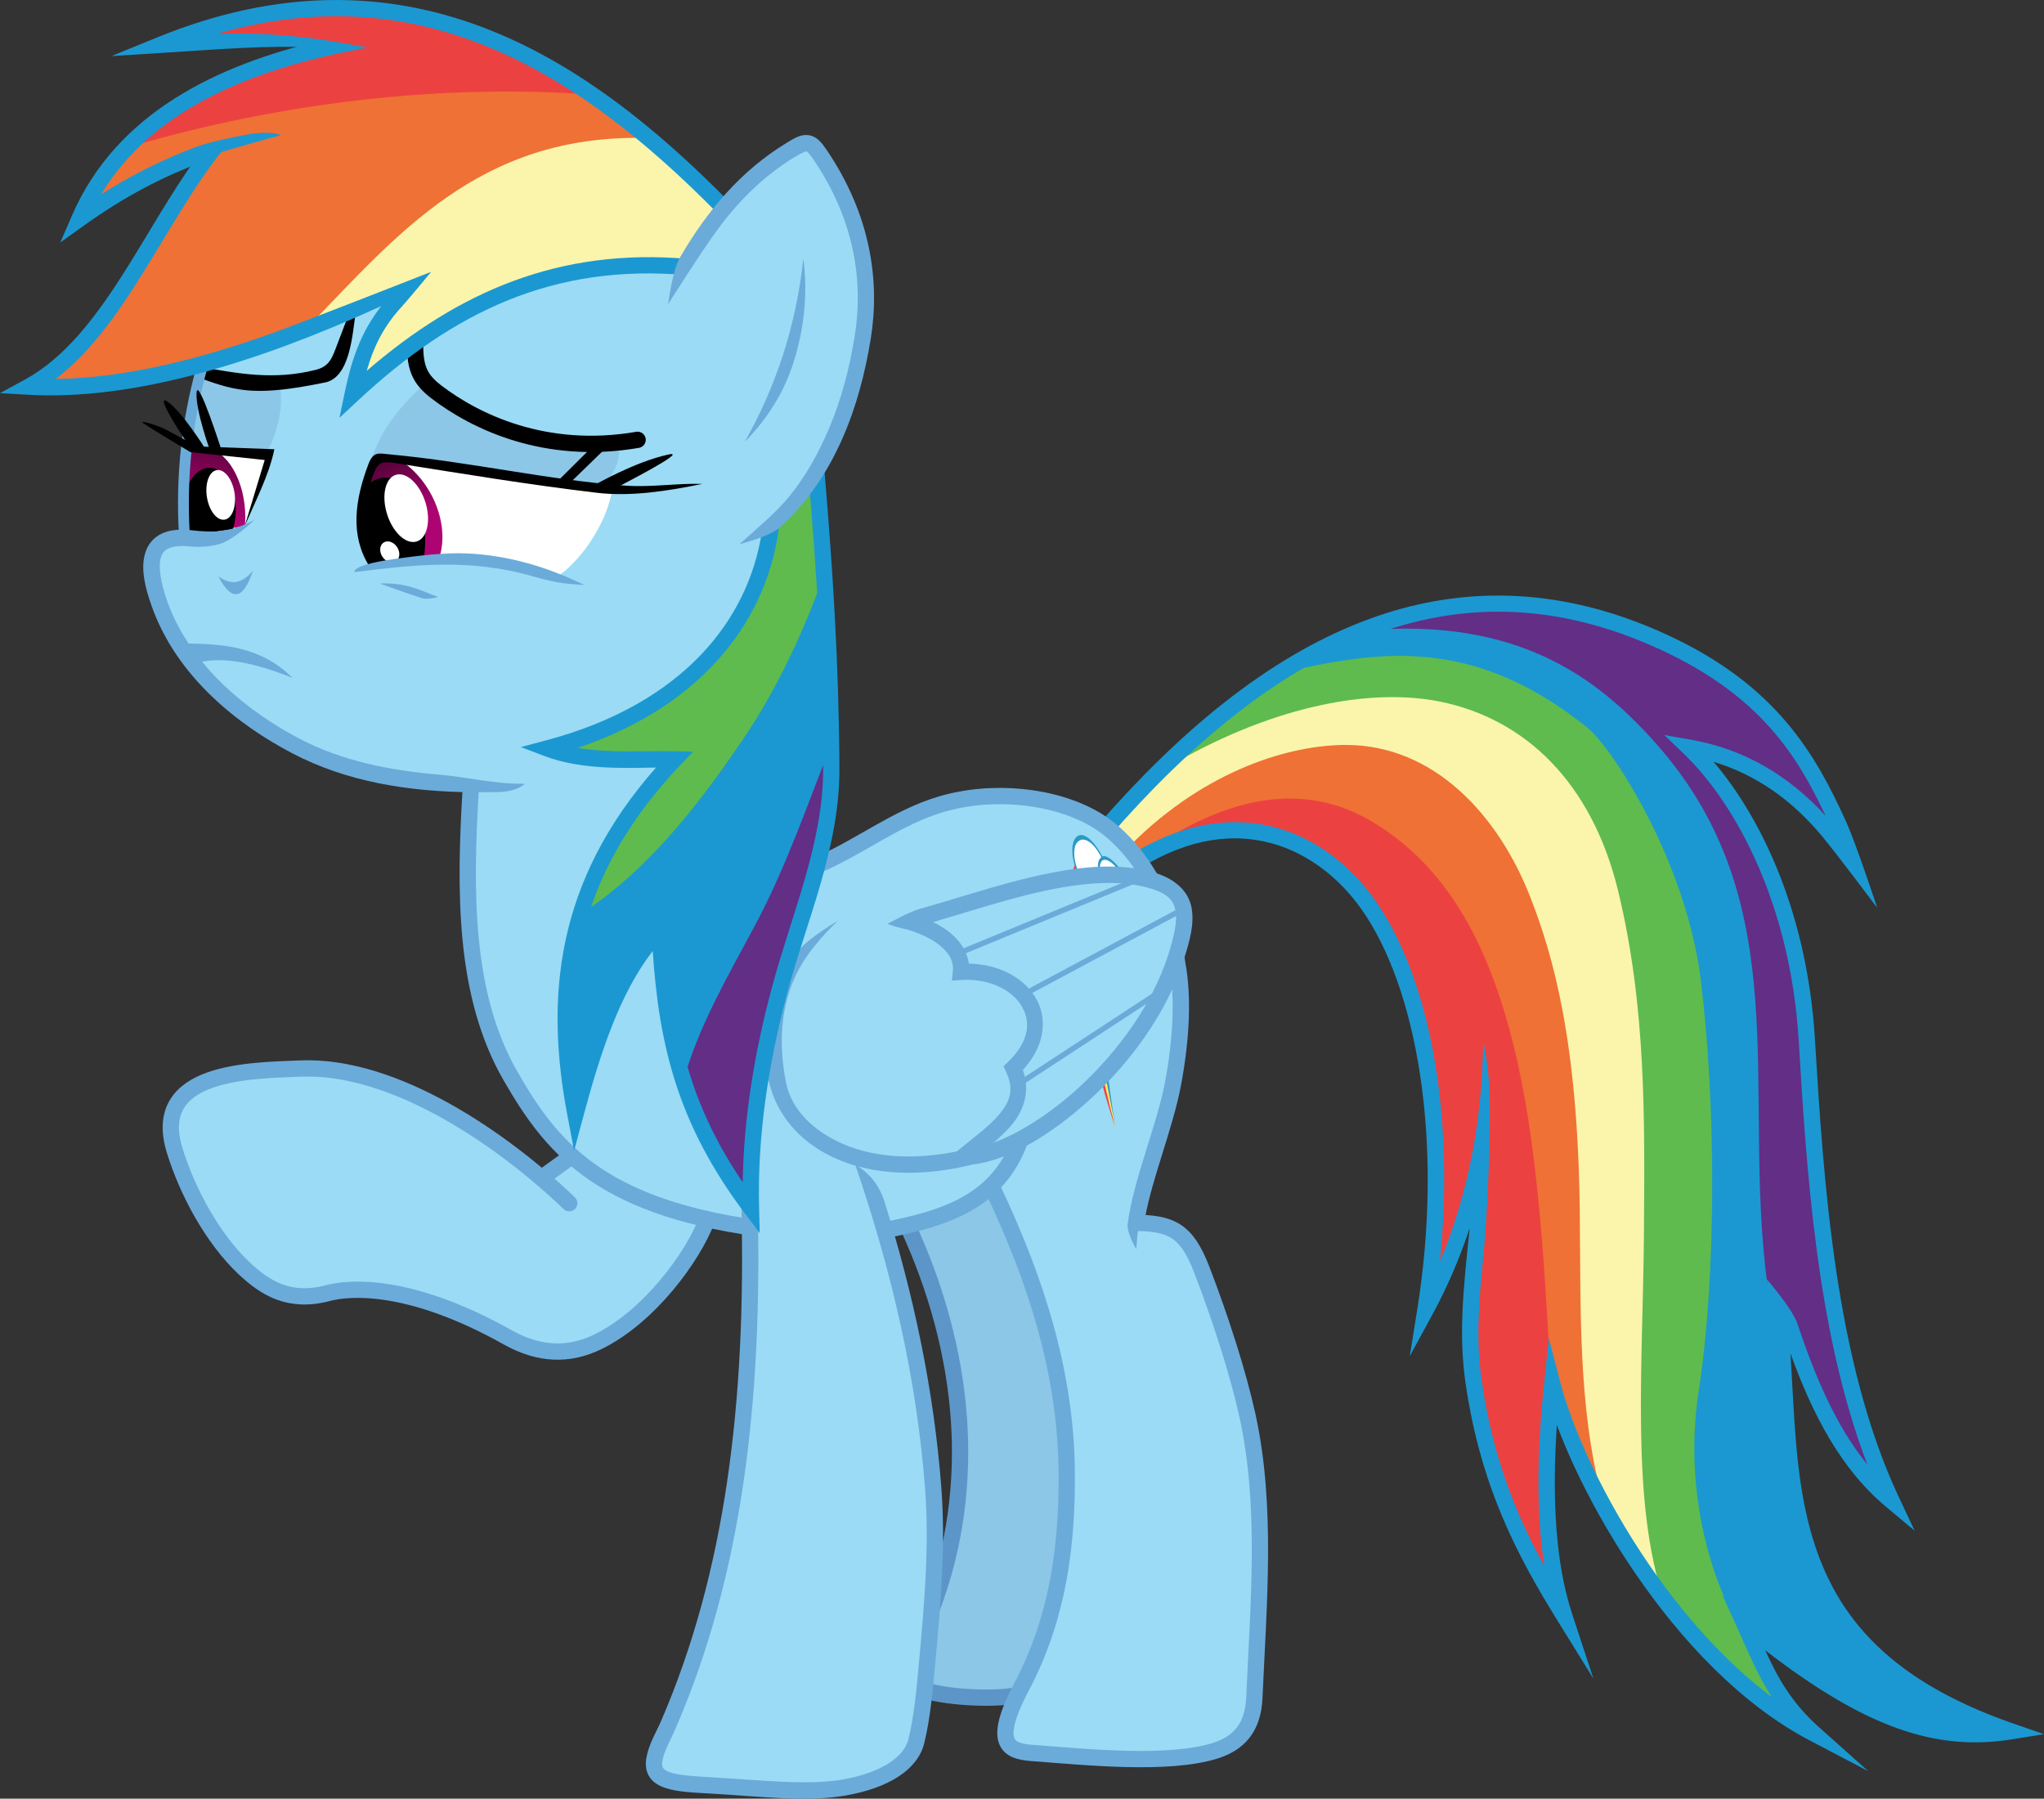 <?xml version="1.0" encoding="UTF-8" standalone="no"?>
<!-- Created with Inkscape (http://www.inkscape.org/) -->
<svg xmlns:dc="http://purl.org/dc/elements/1.1/" xmlns:cc="http://creativecommons.org/ns#" xmlns:rdf="http://www.w3.org/1999/02/22-rdf-syntax-ns#" xmlns:svg="http://www.w3.org/2000/svg" xmlns="http://www.w3.org/2000/svg" xmlns:xlink="http://www.w3.org/1999/xlink" xmlns:sodipodi="http://sodipodi.sourceforge.net/DTD/sodipodi-0.dtd" xmlns:inkscape="http://www.inkscape.org/namespaces/inkscape" id="svg2" version="1.1" inkscape:version="0.91 r13725" width="3766.33" height="3313.777" viewBox="0 0 3766.33 3313.777" sodipodi:docname="RD_pointU.svg" inkscape:export-filename="/home/tps/Pictures/wiplocal/RD_point.png" inkscape:export-xdpi="200.00903" inkscape:export-ydpi="200.00903">
  <rect x="0" y="0" width="3766.33" height="3313.777" fill="#333333" stroke="none"/>
  <defs id="defs6">
    <linearGradient inkscape:collect="always" id="linearGradient4363">
      <stop style="stop-color:#510235;stop-opacity:1;" offset="0" id="stop4365"/>
      <stop style="stop-color:#ae0472;stop-opacity:1" offset="1" id="stop4367"/>
    </linearGradient>
    <clipPath clipPathUnits="userSpaceOnUse" id="clipPath4292">
      <rect style="opacity:1;fill:none;fill-opacity:1;stroke:#ff0000;stroke-width:30;stroke-linecap:butt;stroke-linejoin:miter;stroke-miterlimit:10;stroke-dasharray:none;stroke-dashoffset:0;stroke-opacity:1" id="rect4294" width="3642.066" height="4276.175" x="5658.209" y="1042.529"/>
    </clipPath>
    <clipPath clipPathUnits="userSpaceOnUse" id="clipPath4355">
      <path style="opacity:1;fill:#ffffff;fill-opacity:1;stroke:none;stroke-width:1;stroke-linecap:round;stroke-linejoin:miter;stroke-miterlimit:10;stroke-dasharray:none;stroke-dashoffset:0;stroke-opacity:1" d="m 6826.715,2732.769 154.072,22.787 -54.737,130.073 -109.312,9.229 z" id="path4357" inkscape:connector-curvature="0"/>
    </clipPath>
    <clipPath clipPathUnits="userSpaceOnUse" id="clipPath4359">
      <path inkscape:connector-curvature="0" id="path4361" d="m 6986.81,2292.719 155.209,12.934 -46.347,133.293 -108.503,16.168 z" style="opacity:1;fill:#ffffff;fill-opacity:1;stroke:none;stroke-width:1;stroke-linecap:round;stroke-linejoin:miter;stroke-miterlimit:10;stroke-dasharray:none;stroke-dashoffset:0;stroke-opacity:1"/>
    </clipPath>
    <linearGradient inkscape:collect="always" xlink:href="#linearGradient4363" id="linearGradient4369" x1="6892.274" y1="2708.758" x2="6844.574" y2="2855.935" gradientUnits="userSpaceOnUse"/>
    <linearGradient inkscape:collect="always" xlink:href="#linearGradient4363" id="linearGradient4391" x1="700.211" y1="845.154" x2="759.878" y2="960.124" gradientUnits="userSpaceOnUse"/>
    <clipPath clipPathUnits="userSpaceOnUse" id="clipPath4505">
      <path style="opacity:1;fill:#db2e43;fill-opacity:1;stroke:none;stroke-width:1;stroke-linecap:round;stroke-linejoin:miter;stroke-miterlimit:10;stroke-dasharray:none;stroke-dashoffset:0;stroke-opacity:1" d="m -237.554,-496.869 -83.46,294.617 690.426,-316.823 L 319.809,28.037 -251.026,610.585 -66.727,704.429 626.459,-185.679 378.928,-674.346 Z" id="path4507" inkscape:connector-curvature="0"/>
    </clipPath>
  </defs>
  <sodipodi:namedview pagecolor="#ffffff" bordercolor="#666666" borderopacity="1" objecttolerance="10" gridtolerance="10" guidetolerance="10" inkscape:pageopacity="0" inkscape:pageshadow="2" inkscape:window-width="1440" inkscape:window-height="880" id="namedview4" showgrid="false" fit-margin-top="0" fit-margin-left="0" fit-margin-right="0" fit-margin-bottom="0" borderlayer="true" inkscape:showpageshadow="false" inkscape:zoom="0.24601424" inkscape:cx="265.12061" inkscape:cy="1644.9599" inkscape:window-x="0" inkscape:window-y="0" inkscape:window-maximized="1" inkscape:current-layer="layer5" showguides="true"/>
  <g inkscape:groupmode="layer" id="layer2" inkscape:label="RD" style="display:inline" transform="translate(-6645.492,-1467.326)" sodipodi:insensitive="true">
    <g inkscape:groupmode="layer" id="layer5" inkscape:label="RD Color" style="display:inline;opacity:1" sodipodi:insensitive="true">
      <path style="opacity:1;fill:#8cc7e7;fill-opacity:1;stroke:none;stroke-width:1;stroke-linecap:round;stroke-linejoin:miter;stroke-miterlimit:10;stroke-dasharray:none;stroke-dashoffset:0;stroke-opacity:1" d="m 8291.738,4575.83 296.731,28.454 44.713,-56.907 0,-997.91 -342.588,90.561 c 72.706,189.086 125.194,363.287 124.436,523.24 -0.728,153.529 -39.278,292.06 -123.291,412.562 z" id="path4329" inkscape:connector-curvature="0" sodipodi:nodetypes="cccccsc"/>
      <path style="opacity:1;fill:#ec4141;fill-opacity:1;stroke:none;stroke-width:1;stroke-linecap:round;stroke-linejoin:miter;stroke-miterlimit:10;stroke-dasharray:none;stroke-dashoffset:0;stroke-opacity:1" d="m 8746.997,3044.414 c 201.483,-100.668 369.968,6.99 440.544,123.457 97.626,161.106 99.273,433.998 99.059,674.261 l 83.329,-184.949 c -20.067,150.057 -23.05,290.86 -1.471,418.359 20.322,120.072 62.427,228.345 132.561,321.436 l 12.194,-461.355 0,-1142.21 -636.142,134.139 z" id="path4442" inkscape:connector-curvature="0" sodipodi:nodetypes="csccsccccc"/>
      <path style="opacity:1;fill:#ef7135;fill-opacity:1;stroke:none;stroke-width:1;stroke-linecap:round;stroke-linejoin:miter;stroke-miterlimit:10;stroke-dasharray:none;stroke-dashoffset:0;stroke-opacity:1" d="m 8717.827,3001.941 22.994,47.425 c 249.059,-182.918 397.911,-94.66 462.755,-48.862 123.461,87.199 190.321,228.433 230.979,393.349 42.784,173.539 54.893,375.613 66.506,578.148 6.833,101.733 52.549,184.025 102.036,264.431 l 0,-1372.455 -541.976,-145.222 z" id="path4440" inkscape:connector-curvature="0" sodipodi:nodetypes="ccssccccc"/>
      <path style="opacity:1;fill:#faf5ab;fill-opacity:1;stroke:none;stroke-width:1;stroke-linecap:round;stroke-linejoin:miter;stroke-miterlimit:10;stroke-dasharray:none;stroke-dashoffset:0;stroke-opacity:1" d="m 8729.325,3023.497 c 140.403,-139.972 296.919,-184.398 398.055,-183.746 159.636,1.029 278.033,127.356 337.754,280.034 41.921,107.173 87.698,265.529 91.24,577.469 2.068,182.143 -3.441,361.982 40.975,529.118 l 122.156,192.575 0,-293.174 0,-985.868 -110.783,-413.446 -629.337,0 c -107.066,68.913 -216.636,133.653 -290.299,258.237 z" id="path4438" inkscape:connector-curvature="0" sodipodi:nodetypes="cssscccccccc"/>
      <path style="opacity:1;fill:#5fbb4e;fill-opacity:1;stroke:none;stroke-width:1;stroke-linecap:round;stroke-linejoin:miter;stroke-miterlimit:10;stroke-dasharray:none;stroke-dashoffset:0;stroke-opacity:1" d="m 8816.098,2869.628 c 183.009,-103.361 357.31,-134.904 482.497,-109.757 156.957,31.529 280.127,149.391 328.431,348.564 51.953,214.216 49.078,420.996 47.608,632.039 -1.671,239.912 -24.925,497.431 37.753,676.829 l 233.726,229.661 -94.501,-248.887 -17.281,-267.344 0,-812.961 -144.301,-544.684 -306.893,-121.944 -284.536,2.032 -281.488,193.078 z" id="path4436" inkscape:connector-curvature="0" sodipodi:nodetypes="cssscccccccccc"/>
      <path style="opacity:1;fill:#9bdbf5;fill-opacity:1;stroke:none;stroke-width:1;stroke-linecap:round;stroke-linejoin:miter;stroke-miterlimit:10;stroke-dasharray:none;stroke-dashoffset:0;stroke-opacity:1" d="m 8499.043,4665.255 c 11.693,25.374 -9.284,41.151 83.515,35.411 42.477,-2.628 152.713,27.164 274.177,3.204 38.245,-7.544 71.389,-35.11 91.469,-67.068 6.343,-187.227 26.672,-377.81 -8.634,-555.041 -25.714,-129.081 -92.437,-376.11 -192.574,-359.54 39.883,-177.268 88.139,-356.107 69.102,-522.327 l -371.93,418.675 c 91.05,151.258 149.289,313.928 160.471,492.966 10.535,168.666 -20.694,351.859 -105.597,553.721 z" id="path4323" inkscape:connector-curvature="0" sodipodi:nodetypes="csscscccsc"/>
      <path style="opacity:1;fill:#9bdbf5;fill-opacity:1;stroke:none;stroke-width:1;stroke-linecap:round;stroke-linejoin:miter;stroke-miterlimit:10;stroke-dasharray:none;stroke-dashoffset:0;stroke-opacity:1" d="m 7194.241,3856.359 c 123.159,-46.353 255.423,21.546 470.574,107.347 183.154,-47.964 224.423,-166.433 299.707,-276.037 l -241.856,-132.106 -81.296,81.296 c -116.175,-77.325 -229.617,-165.582 -358.641,-191.51 -96.747,-19.442 -271.237,-9.588 -324.246,77.695 33.248,131.885 74.796,259.965 235.759,333.314 z" id="path4327" inkscape:connector-curvature="0" sodipodi:nodetypes="cccccscc"/>
      <path style="opacity:1;fill:#9bdbf5;fill-opacity:1;stroke:none;stroke-width:1;stroke-linecap:round;stroke-linejoin:miter;stroke-miterlimit:10;stroke-dasharray:none;stroke-dashoffset:0;stroke-opacity:1" d="m 7515.36,2856.417 c -13.495,310.761 14.679,514.371 98.582,644.477 97.235,150.781 250.847,204.236 413.584,233.521 63.892,16.894 142.418,17.882 236.755,1.684 92.998,-15.968 213.556,-75.06 338.415,-125.66 l 205.273,-357.703 c 34.747,-205.588 -203.163,-320.397 -286.569,-319.087 -138.363,2.172 -267.6,70.636 -402.416,136.171 l -32.519,-414.61 z" id="path4325" inkscape:connector-curvature="0" sodipodi:nodetypes="cscsccsccc"/>
      <path style="opacity:1;fill:#9bdbf5;fill-opacity:1;stroke:none;stroke-width:1;stroke-linecap:round;stroke-linejoin:miter;stroke-miterlimit:10;stroke-dasharray:none;stroke-dashoffset:0;stroke-opacity:1" d="m 7013.396,2079.306 -34.491,373.653 c -104.783,21.413 -20.38,139.845 14.371,232.814 144.803,175 365.575,224.359 609.341,235.689 l 468.503,-129.341 51.737,-465.629 -224.192,-422.515 z" id="path4331" inkscape:connector-curvature="0" sodipodi:nodetypes="cccccccc"/>
      <path style="opacity:1;fill:#ef7135;fill-opacity:1;stroke:none;stroke-width:1;stroke-linecap:round;stroke-linejoin:miter;stroke-miterlimit:10;stroke-dasharray:none;stroke-dashoffset:0;stroke-opacity:1" d="m 6720.691,2181.659 c 227.243,-15.674 450.214,-69.788 666.628,-182.916 l -83.329,176.819 c 195.717,-137.811 393.247,-270.283 656.466,-209.338 l 46.745,-93.49 c -150.124,-130.399 -289.654,-249.161 -401.109,-307.363 -288.434,-150.621 -458.309,-69.342 -653.708,-25.951 l 319.087,14.227 c -333.365,65.733 -392.317,187.145 -469.485,304.86 l 235.759,-121.944 c -95.912,150.46 -184.909,302.401 -317.055,445.096 z" id="path4399" inkscape:connector-curvature="0" sodipodi:nodetypes="cccccsccccc"/>
      <path style="opacity:1;fill:#9bdbf5;fill-opacity:1;stroke:none;stroke-width:1;stroke-linecap:round;stroke-linejoin:miter;stroke-miterlimit:10;stroke-dasharray:none;stroke-dashoffset:0;stroke-opacity:1" d="m 7849.804,4726.492 c 55.165,32.683 201.352,45.948 290.338,42.294 72.519,-2.978 137.591,-22.92 189.662,-72.473 28.416,-167.43 38.426,-347.131 32.355,-537.553 l -105.648,-556.1 -34.491,-202.635 -198.323,-10.06 c 4.657,282.783 13.873,565.946 -25.868,845.03 z" id="path4321" inkscape:connector-curvature="0" sodipodi:nodetypes="csccccccc"/>
      <path style="opacity:1;fill:#9bdbf5;fill-opacity:1;stroke:none;stroke-width:1;stroke-linecap:round;stroke-linejoin:miter;stroke-miterlimit:10;stroke-dasharray:none;stroke-dashoffset:0;stroke-opacity:1" d="m 8186.053,3165.85 c -116.19,79.303 -140.803,228.601 -104.137,307.701 31.988,69.008 119.669,176.172 345.993,122.66 149.642,-23.575 386.092,-180.226 394.286,-463.388 -100.605,-121.434 -334.881,2.196 -518.263,32.518" id="path4335" inkscape:connector-curvature="0" sodipodi:nodetypes="csccc"/>
      <path style="opacity:1;fill:#8cc7e7;fill-opacity:1;stroke:none;stroke-width:1;stroke-linecap:round;stroke-linejoin:miter;stroke-miterlimit:10;stroke-dasharray:none;stroke-dashoffset:0;stroke-opacity:1" d="m 7327.363,2319.863 c 23.609,-71.545 63.166,-109.865 102.636,-148.365 93.565,66.169 196.707,121.635 354.654,115.847 6.936,28.792 -10.591,54.711 -32.017,83.503 l -397.837,-59.114 z" id="path4337" inkscape:connector-curvature="0" sodipodi:nodetypes="cccccc"/>
      <path style="opacity:1;fill:#8cc7e7;fill-opacity:1;stroke:none;stroke-width:1;stroke-linecap:round;stroke-linejoin:miter;stroke-miterlimit:10;stroke-dasharray:none;stroke-dashoffset:0;stroke-opacity:1" d="m 7135.701,2305.338 c 19.555,-39.87 34.126,-85.388 24.512,-131.757 l -148.888,-14.278 -24.389,138.203 z" id="path4339" inkscape:connector-curvature="0" sodipodi:nodetypes="ccccc"/>
      <path style="opacity:1;fill:#ffffff;fill-opacity:1;stroke:none;stroke-width:1;stroke-linecap:round;stroke-linejoin:miter;stroke-miterlimit:10;stroke-dasharray:none;stroke-dashoffset:0;stroke-opacity:1" d="m 7343.217,2312.839 430.419,56.048 c -5.266,32.032 -19.162,65.725 -43.685,101.461 -13.807,20.12 -38.887,48.792 -59.069,59.498 -123.489,-47.522 -230.663,-37.392 -342.755,-16.527 -11.268,-61.768 -27.367,-122.037 15.09,-200.479 z" id="path4341" inkscape:connector-curvature="0" sodipodi:nodetypes="ccsccc"/>
      <path style="opacity:1;fill:#ffffff;fill-opacity:1;stroke:none;stroke-width:1;stroke-linecap:round;stroke-linejoin:miter;stroke-miterlimit:10;stroke-dasharray:none;stroke-dashoffset:0;stroke-opacity:1" d="m 6986.81,2292.719 155.209,12.934 -46.347,133.293 -108.503,16.168 z" id="path4343" inkscape:connector-curvature="0"/>
      <ellipse style="opacity:1;fill:url(#linearGradient4369);fill-opacity:1;stroke:none;stroke-width:1;stroke-linecap:round;stroke-linejoin:miter;stroke-miterlimit:10;stroke-dasharray:none;stroke-dashoffset:0;stroke-opacity:1" id="path4345" cx="6854.509" cy="2856.645" rx="73.6" ry="120.622" transform="matrix(0.998,-0.064,0.064,0.998,0,0)" clip-path="url(#clipPath4355)"/>
      <ellipse style="opacity:1;fill:#000000;fill-opacity:1;stroke:none;stroke-width:1;stroke-linecap:round;stroke-linejoin:miter;stroke-miterlimit:10;stroke-dasharray:none;stroke-dashoffset:0;stroke-opacity:1" id="path4347" cx="7031.395" cy="2407.002" rx="48.512" ry="77.982" clip-path="url(#clipPath4359)"/>
      <ellipse style="opacity:1;fill:#ffffff;fill-opacity:1;stroke:none;stroke-width:1;stroke-linecap:round;stroke-linejoin:miter;stroke-miterlimit:10;stroke-dasharray:none;stroke-dashoffset:0;stroke-opacity:1" id="path4349" cx="6576.91" cy="3583.177" rx="25.732" ry="46.194" transform="matrix(0.984,-0.176,0.162,0.987,0,0)"/>
      <path style="opacity:1;fill:url(#linearGradient4391);fill-opacity:1;stroke:none;stroke-width:1;stroke-linecap:round;stroke-linejoin:miter;stroke-miterlimit:10;stroke-dasharray:none;stroke-dashoffset:0;stroke-opacity:1" d="m 697.725,845.514 c -42.457,78.442 -26.358,138.71 -15.09,200.479 42.348,-7.883 83.995,-14.227 126.084,-16.516 A 135.449,99.521 60.674 0 0 792.756,907.789 135.449,99.521 60.674 0 0 742.613,851.359 l -44.889,-5.846 z" transform="translate(6645.492,1467.326)" id="path4371" inkscape:connector-curvature="0"/>
      <path style="opacity:1;fill:#000000;fill-opacity:1;stroke:none;stroke-width:1;stroke-linecap:round;stroke-linejoin:miter;stroke-miterlimit:10;stroke-dasharray:none;stroke-dashoffset:0;stroke-opacity:1" d="m 710.832,879.822 a 72.612,117.17 0 0 0 -32.574,12.484 c -16.492,56.799 -4.546,104.774 4.377,153.686 32.765,-6.099 65.11,-11.265 97.564,-14.357 a 72.612,117.17 0 0 0 3.246,-34.643 72.612,117.17 0 0 0 -72.613,-117.17 z" transform="translate(6645.492,1467.326)" id="path4373" inkscape:connector-curvature="0"/>
      <ellipse style="opacity:1;fill:#ffffff;fill-opacity:1;stroke:none;stroke-width:1.001;stroke-linecap:round;stroke-linejoin:miter;stroke-miterlimit:10;stroke-dasharray:none;stroke-dashoffset:0;stroke-opacity:1" id="path4375" cx="6443.429" cy="4036.513" rx="37.023" ry="64.28" transform="matrix(0.974,-0.229,0.277,0.961,0,0)"/>
      <ellipse style="opacity:1;fill:#ffffff;fill-opacity:1;stroke:none;stroke-width:1;stroke-linecap:round;stroke-linejoin:miter;stroke-miterlimit:10;stroke-dasharray:none;stroke-dashoffset:0;stroke-opacity:1" id="path4377" cx="4790.81" cy="6117.597" rx="16.168" ry="20.659" transform="matrix(0.836,-0.549,0.549,0.836,0,0)"/>
      <path style="opacity:1;fill:#faf5ab;fill-opacity:1;stroke:none;stroke-width:1;stroke-linecap:round;stroke-linejoin:miter;stroke-miterlimit:10;stroke-dasharray:none;stroke-dashoffset:0;stroke-opacity:1" d="m 7213.157,2069.246 c 162.922,-167.152 313.959,-354.119 620.838,-347.784 l 146.587,122.156 -77.605,114.97 c -207.869,-43.512 -407.413,100.279 -607.904,222.755 l 86.228,-175.329 z" id="path4401" inkscape:connector-curvature="0" sodipodi:nodetypes="ccccccc"/>
      <path style="opacity:1;fill:#ec4141;fill-opacity:1;stroke:none;stroke-width:1;stroke-linecap:round;stroke-linejoin:miter;stroke-miterlimit:10;stroke-dasharray:none;stroke-dashoffset:0;stroke-opacity:1" d="m 6885.492,1737.27 c 280.808,-81.414 576.2,-116.863 860.838,-94.85 -393.914,-265.268 -563.042,-130.822 -786.108,-107.784 l 308.982,17.246 c -177.929,24.277 -280.539,105.045 -383.713,185.389 z" id="path4403" inkscape:connector-curvature="0" sodipodi:nodetypes="ccccc"/>
      <path style="opacity:1;fill:#1b98d1;fill-opacity:1;stroke:none;stroke-width:1;stroke-linecap:round;stroke-linejoin:miter;stroke-miterlimit:10;stroke-dasharray:none;stroke-dashoffset:0;stroke-opacity:1" d="m 8027.526,3677.508 c 37.074,-465.49 78.209,-486.987 144.3,-695.082 l -20.324,-632.077 c -21.545,37.127 -75.287,43.1 -84.842,85.658 -43.612,194.229 -204.137,388.046 -417.161,407.2 65.917,22.289 139.657,37.625 239.823,29.47 -231.894,207.076 -208.626,424.566 -180.884,642.239 46.24,-121.317 92.364,-242.903 154.463,-327.217 0.316,171.999 29.845,339.324 164.625,489.809 z" id="path4420" inkscape:connector-curvature="0" sodipodi:nodetypes="cccsccccc"/>
      <path style="opacity:1;fill:#9bdbf5;fill-opacity:1;stroke:none;stroke-width:1;stroke-linecap:round;stroke-linejoin:miter;stroke-miterlimit:10;stroke-dasharray:none;stroke-dashoffset:0;stroke-opacity:1" d="m 7865.612,2043.378 c 69.927,-173.086 162.983,-263.938 267.305,-314.731 98.981,152.143 119.854,269.739 100.554,369.566 -27.772,143.646 -101.36,297.925 -219.836,370.554" id="path4333" inkscape:connector-curvature="0" sodipodi:nodetypes="ccsc"/>
      <path style="opacity:1;fill:#5fbb4e;fill-opacity:1;stroke:none;stroke-width:1;stroke-linecap:round;stroke-linejoin:miter;stroke-miterlimit:10;stroke-dasharray:none;stroke-dashoffset:0;stroke-opacity:1" d="m 7723.682,3146.034 c 119.513,-79.887 211.476,-199.136 292.847,-319.713 59.836,-88.665 108.454,-191.159 149.201,-305.251 l -23.373,-153.446 c -18.03,28.441 -59.239,41.263 -74.527,70.469 -38.995,74.496 -49.228,166.069 -109.874,233.657 -62.77,69.954 -156.873,130.723 -285.084,178.569 l 213.402,20.324 -81.296,94.507 z" id="path4422" inkscape:connector-curvature="0" sodipodi:nodetypes="csccsscccc"/>
      <path style="opacity:1;fill:#632e86;fill-opacity:1;stroke:none;stroke-width:1;stroke-linecap:round;stroke-linejoin:miter;stroke-miterlimit:10;stroke-dasharray:none;stroke-dashoffset:0;stroke-opacity:1" d="m 7905.582,3454.959 c 29.833,-102.601 81.911,-190.544 130.067,-280.758 59.216,-110.935 96.261,-221.592 140.242,-332.011 12.697,116.992 -32.751,248.519 -78.248,380.059 l -73.166,456.274 -82.312,-127.025 z" id="path4424" inkscape:connector-curvature="0" sodipodi:nodetypes="csccccc"/>
      <path style="opacity:1;fill:#1b98d1;fill-opacity:1;stroke:none;stroke-width:1;stroke-linecap:round;stroke-linejoin:miter;stroke-miterlimit:10;stroke-dasharray:none;stroke-dashoffset:0;stroke-opacity:1" d="m 9001.047,2708.052 252.018,-111.782 315.022,65.037 209.338,184.949 c -8.149,-3.846 88.709,122.027 124.544,352.15 40.19,258.081 20.916,635.759 31.337,881.544 4.454,105.041 75.166,325.406 75.166,325.406 63.43,98.228 179.394,177.915 307.361,253.365 -211.681,5.741 -363.228,-97.85 -490.97,-244.726 0,0 -83.141,-164.966 -49.254,-384.387 32.659,-211.469 32.178,-525.435 3.848,-756.299 -26.609,-216.836 -161.396,-427.245 -209.961,-466.183 -216.622,-173.681 -393.407,-138.634 -568.449,-99.074 z" id="path4434" inkscape:connector-curvature="0" sodipodi:nodetypes="ccccsscccsssc"/>
      <path style="opacity:1;fill:#632e86;fill-opacity:1;stroke:none;stroke-width:1;stroke-linecap:round;stroke-linejoin:miter;stroke-miterlimit:10;stroke-dasharray:none;stroke-dashoffset:0;stroke-opacity:1" d="m 9160.867,2628.788 c 424.042,-133.371 712.759,30.937 874.673,359.735 -92.58,-70.721 -185.417,-140.033 -288.601,-152.43 104.514,113.094 176.096,231.606 203.588,369.228 63.258,316.661 20.154,678.84 175.684,1012.428 -124.995,-104.529 -166.723,-263.413 -224.366,-385.404 -47.526,-361.623 57.184,-700.984 -205.93,-996.312 -106.248,-119.256 -252.528,-231.479 -535.048,-207.246 z" id="path4428" inkscape:connector-curvature="0" sodipodi:nodetypes="cccsccsc"/>
      <path style="opacity:1;fill:#ffff00;fill-opacity:1;stroke:none;stroke-width:1;stroke-linecap:round;stroke-linejoin:miter;stroke-miterlimit:10;stroke-dasharray:none;stroke-dashoffset:0;stroke-opacity:1" d="m 9057.954,2683.663 585.332,233.726" id="path4432" inkscape:connector-curvature="0"/>
      <g transform="matrix(0.277,0.195,0.054,0.475,8679.582,3253.949)" style="display:inline;opacity:1" inkscape:label="Layer 2" id="layer2-7" clip-path="url(#clipPath4505)">
        <path sodipodi:nodetypes="cssccsssscssccccc" inkscape:connector-curvature="0" id="path4188-5" d="m -112.556,-358.231 c -40.07,62.794 -75.505,132.41 -103.237,204.126 -42.096,108.864 -67.248,207.036 -66.824,325.769 0.091,25.593 0.331,51.267 2.937,76.96 48.379,-42.452 92.239,-83.328 143.555,-112.39 -14.832,68.766 -15.458,158.226 3.859,234.169 12.539,49.295 25.502,94.564 42.363,144.368 3.806,11.244 8.327,21.308 12.827,32.037 4.601,10.969 8.438,31.77 13.496,42.89 7.266,15.973 9.199,27.432 18.107,43.542 -8.802,-85.39 -19.141,-166.884 -20.699,-251.12 -0.892,-48.273 5.088,-95.331 10.783,-144.244 10.56,-90.696 21.25,-168.273 83.201,-262.803 l -94.838,44.036 c 18.805,-27.639 45.935,-66.585 70.611,-92.169 L 12.634,-283.09 Z" style="opacity:1;fill:#ffe96b;fill-opacity:1;stroke:none;stroke-width:1.178;stroke-linecap:butt;stroke-linejoin:miter;stroke-miterlimit:7;stroke-dasharray:none;stroke-dashoffset:0;stroke-opacity:1"/>
        <path inkscape:connector-curvature="0" id="path4201" transform="matrix(1.178,0,0,1.178,-289,-510.008)" d="m 236.477,210.217 -22.422,90.129 c -32.37,62.183 -61.613,133.778 -82.271,195.49 l 85.912,-42.957 c -30.107,76.498 -40.988,148.85 -42.066,219.088 -1.187,77.27 6.216,151.162 19.492,226.838 3.837,21.868 8.034,43.969 11.053,66.109 -7.037,-70.407 -9.55,-136.896 -10.838,-206.561 -0.758,-40.979 3.289,-81.441 8.123,-122.963 8.964,-76.992 26.278,-155.203 78.867,-235.449 l -84.627,42.531 c 15.964,-23.462 35.391,-45.713 56.338,-67.432 18.145,-18.813 41.548,-32.849 60.711,-51.305 7.801,-7.513 11.463,-19.411 19.139,-26.969 L 236.477,210.217 Z" style="opacity:1;fill:#2b9ac5;fill-opacity:1;stroke:none;stroke-width:1.178;stroke-linecap:butt;stroke-linejoin:miter;stroke-miterlimit:7;stroke-dasharray:none;stroke-dashoffset:0;stroke-opacity:1"/>
        <path inkscape:connector-curvature="0" transform="matrix(1.178,0,0,1.178,-289,-510.008)" id="path4196-3" d="M 142.574,126.783 C 108.559,180.089 79.508,238.155 55.967,299.035 20.232,391.449 -0.604,490.747 -0.244,591.539 -0.167,613.265 0.036,635.059 2.248,656.869 43.317,620.832 81.065,581.499 124.627,556.828 c -12.591,58.375 -12.607,125.052 3.791,189.52 10.644,41.846 21.132,84.393 35.445,126.672 3.231,9.545 7.07,18.088 10.891,27.195 3.906,9.311 7.805,19.183 12.1,28.623 5.65,12.42 11.294,25.558 18.012,38.189 C 178.862,883.727 156.658,800.314 148.521,715.881 141.119,639.066 143.865,563.621 165.775,494.688 L 54.572,565.283 C 65.91,482.606 85.716,405.195 112.678,332.23 133.744,275.22 162.898,222.993 192.85,171.455 L 142.574,126.783 Z" style="opacity:1;fill:#ee4043;fill-opacity:1;stroke:none;stroke-width:1;stroke-linecap:butt;stroke-linejoin:miter;stroke-miterlimit:7;stroke-dasharray:none;stroke-dashoffset:0;stroke-opacity:1"/>
        <path sodipodi:nodetypes="ccccccsssccccccccccccccccc" transform="matrix(1.178,0,0,1.178,-289,-510.008)" inkscape:connector-curvature="0" id="path4194" d="m 240.304,11.391 c -32.38,0.496 -61.987,20.236 -81.857,44.719 -14.876,18.979 -22.707,45.088 -17.108,68.293 8.706,17.157 13.304,29.644 26.601,42.928 11.327,10.128 35.436,18.716 50.381,27.618 l 2.096,3.168 c -9.065,6.293 -28.235,23.4 -36.455,38.798 -17.341,32.485 -12.825,77.481 -0.867,85.348 3.153,2.074 21.336,14.365 41.552,11.073 17.367,-2.828 34.3,-19.873 49.399,-28.988 11.442,-8.822 15.775,-20.534 23.669,-31.865 2.372,-3.499 3.161,-4.721 3.161,-4.721 l -2.11,6.234 -2.532,8.063 -6.177,25.785 -2.446,34.308 c -1.747,8.909 5.903,18.886 8.437,27.401 12.064,32.261 43.728,58.9 79.401,56.759 47.762,-1.999 92.309,-34.353 109.42,-78.969 10.737,-24.401 12.129,-52.186 4.399,-77.659 -9.005,-34.017 -34.828,-61.796 -65.394,-78.084 19.209,-19.373 34.417,-44.906 33.643,-73.004 C 457.027,69.843 410.961,28.366 362.781,29.77 342.174,27.046 326.244,32.741 308.78,35.674 291.07,18.335 265.553,9.491 240.748,11.383 Z" style="opacity:1;fill:#ffffff;fill-opacity:1;stroke:none;stroke-width:1;stroke-linecap:butt;stroke-linejoin:miter;stroke-miterlimit:7;stroke-dasharray:none;stroke-dashoffset:0;stroke-opacity:1"/>
        <path sodipodi:nodetypes="csccccccscscsscccscsscccscccccccsccccscssssscsc" inkscape:connector-curvature="0" id="path4186-5" d="m -22.76,-278.336 c -40.361,-15.299 -64.133,-35.317 -79.685,-55.871 -27.757,-36.684 -18.989,-75.963 -4.175,-101.132 12.964,-22.326 42.025,-43.487 62.791,-51.818 38.768,-14.927 86.364,-12.73 121.915,24.338 l 8.319,-5.947 c -46.043,-43.621 -97.062,-47.26 -136.381,-33.148 -47.412,17.478 -81.331,64.152 -82.146,107.16 -1.321,23.496 5.419,52.196 33.598,80.886 13.603,13.85 33.132,24.799 57.393,39.309 -64.206,56.507 -61.28,127.724 -35.957,150.025 15.978,14.071 89.893,43.536 142.57,-70.104 -22.42,57.768 -25.04,95.646 -13.055,123.748 15.2,35.642 40.412,65.328 73.347,73.362 14.55,3.55 29.4,2.587 42.405,-0.18 39.251,-8.409 73.824,-30.012 96.168,-56.282 29.323,-35.355 40.706,-77.06 33.881,-116.008 -2.585,-23.36 -10.503,-47.668 -24.434,-68.734 -12.431,-18.797 -31.471,-37.438 -53.964,-48.094 26.869,-26.068 39.336,-51.068 42.446,-74.1 8.692,-64.369 -32.823,-94.218 -43.16,-101.656 -35.996,-25.9 -108.596,-35.152 -142.515,-6.458 -14.568,10.664 -26.734,24.381 -32.37,40.896 -8.896,26.811 2.582,53.13 33.989,66.722 -79.146,79.61 -31.777,141.486 -11.704,155.387 17.252,11.947 43.362,20.507 62.308,17.136 11.791,-2.177 20.809,-10.237 26.014,-20.067 11.111,-22.953 2.056,-47.817 -12.029,-58.453 8.652,23.025 8.062,40.342 3.085,51.726 -8.616,18.458 -24.055,19.043 -40.517,15.38 -27.181,-6.118 -43.999,-20.618 -54.449,-46.743 -19.11,-48.323 15.199,-87.439 43.155,-117.25 -23.291,-5.557 -36.673,-21.608 -39.86,-35.283 -3.931,-16.867 4.059,-35.994 17.666,-50.132 12.795,-13.556 31.645,-20.238 47.401,-22.682 11.444,-1.701 24.586,-1.967 38.391,0.296 37.272,6.63 66.338,29.863 81.797,62.228 5.415,11.645 8.395,23.572 9.108,35.066 2.164,34.906 -16.248,67.643 -41.163,90.675 15.836,9.824 24.56,13.865 36.074,24.29 29.756,26.942 42.273,57.483 46.526,86.118 9.741,65.587 -29.6,126.674 -82.495,150.646 -7.216,3.27 -22.865,10.466 -43.405,13.226 -30.242,4.063 -62.205,-5.224 -86.549,-36.414 -23.043,-29.523 -36.827,-75.064 -12.09,-148.369 -69.535,92.452 -118.68,77.32 -135.184,64.837 -21.218,-16.049 -31.376,-76.919 46.942,-148.53 z" style="opacity:1;fill:#2b9ac5;fill-opacity:1;stroke:none;stroke-width:1.178;stroke-linecap:butt;stroke-linejoin:miter;stroke-miterlimit:7;stroke-dasharray:none;stroke-dashoffset:0;stroke-opacity:1"/>
      </g>
    </g>
    <g inkscape:groupmode="layer" id="layer3" inkscape:label="RD Lines" style="display:inline;opacity:1" sodipodi:insensitive="true">
      <path style="opacity:1;fill:none;fill-opacity:1;stroke:#6babda;stroke-width:30;stroke-linecap:round;stroke-linejoin:miter;stroke-miterlimit:10;stroke-dasharray:none;stroke-dashoffset:0;stroke-opacity:1" d="m 7694.371,3684.072 c -122.023,-117.212 -322.386,-255.771 -495.723,-248.086 -89.05,3.948 -276.773,2.517 -231.463,150.361 23.155,75.553 69.724,162.523 127.898,217.348 38.748,36.517 83.24,64.93 154.939,45.893 38.776,-10.296 149.842,-19.991 330.928,81.534 57.599,32.292 112.702,34.784 167.523,7.633 93.195,-46.156 173.267,-154.668 199.753,-224.255" id="path4176" inkscape:connector-curvature="0" sodipodi:nodetypes="cssssssc"/>
      <path style="opacity:1;fill:none;fill-opacity:1;stroke:#6babda;stroke-width:30;stroke-linecap:butt;stroke-linejoin:miter;stroke-miterlimit:10;stroke-dasharray:none;stroke-dashoffset:0;stroke-opacity:1" d="m 7513.293,2913.773 c -12.002,195.696 -13.578,386.092 73.25,536.609 72.531,125.732 159.19,239.011 454.175,279.679" id="path4178" inkscape:connector-curvature="0" sodipodi:nodetypes="csc"/>
      <path style="opacity:1;fill:none;fill-opacity:1;stroke:#6babda;stroke-width:30;stroke-linecap:butt;stroke-linejoin:miter;stroke-miterlimit:10;stroke-dasharray:none;stroke-dashoffset:0;stroke-opacity:1" d="m 7638.683,3640.958 59.641,-43.114" id="path4180" inkscape:connector-curvature="0" sodipodi:nodetypes="cc"/>
      <path style="opacity:1;fill:#000000;fill-opacity:1;stroke:none;stroke-width:1;stroke-linecap:round;stroke-linejoin:miter;stroke-miterlimit:10;stroke-dasharray:none;stroke-dashoffset:0;stroke-opacity:1" d="m 7325.971,2510.444 c -35.292,-56.117 -27.112,-120.801 -1.61,-188.077 9.086,-23.97 19.625,-19.729 37.752,-18.057 151.615,13.984 295.733,47.983 436.556,57.768 47.159,3.277 95.118,-4.74 140.956,-3.25 -64.422,13.364 -132.557,23.706 -194.082,16.394 -126.733,-15.062 -248.028,-35.167 -368.814,-54.316 -26.472,-4.197 -33.78,-3.512 -42.173,17.384 -23.201,57.766 -12.623,114.242 -2.118,170.717" id="path4306" inkscape:connector-curvature="0" sodipodi:nodetypes="cssscsssc"/>
      <path style="opacity:1;fill:#000000;fill-opacity:1;stroke:none;stroke-width:1;stroke-linecap:round;stroke-linejoin:miter;stroke-miterlimit:10;stroke-dasharray:none;stroke-dashoffset:0;stroke-opacity:1" d="m 7015.552,2143.258 c 67.134,12.06 134.149,25.006 211.639,5.468 22.598,-5.698 29.004,-18.79 35.86,-36.795 11.23,-29.495 25.555,-67.117 25.555,-67.117 l 12.216,-1.437 c -6.021,40.512 -10.299,119.285 -56.407,128.623 -123.928,25.099 -159.869,17.787 -229.581,-7.904" id="path4312" inkscape:connector-curvature="0" sodipodi:nodetypes="cssccsc"/>
      <path style="opacity:1;fill:none;fill-opacity:1;stroke:#6babda;stroke-width:20;stroke-linecap:butt;stroke-linejoin:miter;stroke-miterlimit:10;stroke-dasharray:none;stroke-dashoffset:0;stroke-opacity:1" d="m 6985.15,2451.736 c -6.215,-107.47 5.263,-208.696 31.617,-304.671" id="path4188" inkscape:connector-curvature="0" sodipodi:nodetypes="cc"/>
      <path style="opacity:1;fill:#000000;fill-opacity:1;stroke:none;stroke-width:1;stroke-linecap:round;stroke-linejoin:miter;stroke-miterlimit:10;stroke-dasharray:none;stroke-dashoffset:0;stroke-opacity:1" d="m 6909.884,2247.199 c 26.237,17.533 57.335,35.341 86.452,53.102 l 136.933,14.481 -37.091,122.452 c 19.913,-47.22 44.859,-93.811 54.875,-142.268 l -139.445,-5.081 c -14.996,-6.418 -41.812,-20.979 -60.81,-31.325 -12.269,-6.682 -53.086,-19.495 -40.913,-11.361 z" id="path4314" inkscape:connector-curvature="0" sodipodi:nodetypes="scccccss"/>
      <path style="color:#000000;font-style:normal;font-variant:normal;font-weight:normal;font-stretch:normal;font-size:medium;line-height:normal;font-family:sans-serif;text-indent:0;text-align:start;text-decoration:none;text-decoration-line:none;text-decoration-style:solid;text-decoration-color:#000000;letter-spacing:normal;word-spacing:normal;text-transform:none;direction:ltr;block-progression:tb;writing-mode:lr-tb;baseline-shift:baseline;text-anchor:start;white-space:normal;clip-rule:nonzero;display:inline;overflow:visible;visibility:visible;opacity:1;isolation:auto;mix-blend-mode:normal;color-interpolation:sRGB;color-interpolation-filters:linearRGB;solid-color:#000000;solid-opacity:1;fill:#6babda;fill-opacity:1;fill-rule:nonzero;stroke:none;stroke-width:30;stroke-linecap:butt;stroke-linejoin:miter;stroke-miterlimit:10;stroke-dasharray:none;stroke-dashoffset:0;stroke-opacity:1;color-rendering:auto;image-rendering:auto;shape-rendering:auto;text-rendering:auto;enable-background:accumulate" d="m 6997.521,2444.158 c -22.242,-2.387 -40.422,-0.42 -55.053,6.744 -14.631,7.165 -24.653,20.025 -29.166,34.42 -9.026,28.79 -1.032,62.946 11.74,98.916 46.711,131.548 161.114,219.589 258.297,270.549 101.186,53.058 214.91,71.196 334.257,72.159 13.938,0.113 27.949,-0.449 42.033,-0.337 38.272,0.304 52.928,-15.317 52.928,-15.317 -55.148,0.949 -105.359,-12.335 -154.532,-16.466 -93.686,-7.871 -181.866,-25.24 -260.755,-66.607 -93.11,-48.824 -201.039,-133.155 -243.957,-254.02 -11.887,-33.477 -16.438,-63.785 -11.385,-79.902 2.526,-8.059 6.199,-12.762 13.732,-16.451 7.533,-3.689 19.986,-5.863 38.658,-3.859 16.836,1.807 34.361,0.529 51.482,-3.153 28.498,-6.129 68.838,-45.99 68.838,-45.99 0,0 -23.339,13.692 -53.083,19.453 -22.055,4.271 -49.411,1.433 -64.036,-0.137 z" id="path4182" inkscape:connector-curvature="0" sodipodi:nodetypes="ssssssscssssssscss"/>
      <path style="opacity:1;fill:#6babda;fill-opacity:1;stroke:none;stroke-width:1;stroke-linecap:butt;stroke-linejoin:miter;stroke-miterlimit:10;stroke-dasharray:none;stroke-dashoffset:0;stroke-opacity:1" d="m 6985.868,2652.934 c 72.627,0.015 143.074,7.075 198.323,63.234 -67.388,-27.097 -127.509,-40.146 -174.611,-28.024 z" id="path4186" inkscape:connector-curvature="0" sodipodi:nodetypes="cccc"/>
      <path style="opacity:1;fill:#6babda;fill-opacity:1;stroke:none;stroke-width:1;stroke-linecap:butt;stroke-linejoin:miter;stroke-miterlimit:10;stroke-dasharray:none;stroke-dashoffset:0;stroke-opacity:1" d="m 8017.829,2281.278 c 42.968,-43.454 73.41,-93.171 90.821,-149.404 17.282,-55.817 26.035,-119.491 17.143,-188.395 -13.754,127.76 -52.081,238.764 -107.964,337.8 z" id="path4196" inkscape:connector-curvature="0" sodipodi:nodetypes="cscc"/>
      <path style="opacity:1;fill:#6babda;fill-opacity:1;stroke:none;stroke-width:1;stroke-linecap:butt;stroke-linejoin:miter;stroke-miterlimit:10;stroke-dasharray:none;stroke-dashoffset:0;stroke-opacity:1" d="m 7298.443,2521.437 c 106.702,-13.252 213.437,-26.367 331.453,8.461 39.187,11.086 57.185,13.045 92.499,15.252 -75.646,-36.997 -147.195,-54.968 -215.569,-58.201 -40.516,-1.916 -91.008,4.064 -133.517,10.069 -44.019,6.218 -75.88,14.756 -74.866,24.42 z" id="path4198" inkscape:connector-curvature="0" sodipodi:nodetypes="cccssc"/>
      <path style="opacity:1;fill:#6babda;fill-opacity:1;stroke:none;stroke-width:1;stroke-linecap:butt;stroke-linejoin:miter;stroke-miterlimit:10;stroke-dasharray:none;stroke-dashoffset:0;stroke-opacity:1" d="m 7345.612,2542.442 c 49.405,-2.441 75.666,13.303 107.209,24.897 0,0 -20.424,5.037 -29.978,2.032 -24.145,-7.592 -77.231,-26.929 -77.231,-26.929 z" id="path4200" inkscape:connector-curvature="0" sodipodi:nodetypes="ccsc"/>
      <path style="opacity:1;fill:#6babda;fill-opacity:1;stroke:none;stroke-width:1;stroke-linecap:butt;stroke-linejoin:miter;stroke-miterlimit:10;stroke-dasharray:none;stroke-dashoffset:0;stroke-opacity:1" d="m 7047.665,2528.982 c 23.766,17.586 44.976,13.189 63.952,-10.419 -17.568,53.151 -38.72,58.816 -63.952,10.419 z" id="path4202" inkscape:connector-curvature="0" sodipodi:nodetypes="ccc"/>
      <path style="opacity:1;fill:none;fill-opacity:1;stroke:#5c96c9;stroke-width:30;stroke-linecap:butt;stroke-linejoin:miter;stroke-miterlimit:10;stroke-dasharray:none;stroke-dashoffset:0;stroke-opacity:1" d="m 8318.624,3727.333 c 104.747,227.629 130.34,476.09 43.697,703.719" id="path4232" inkscape:connector-curvature="0" sodipodi:nodetypes="cc"/>
      <path style="opacity:1;fill:none;fill-opacity:1;stroke:#5c96c9;stroke-width:30;stroke-linecap:butt;stroke-linejoin:miter;stroke-miterlimit:10;stroke-dasharray:none;stroke-dashoffset:0;stroke-opacity:1" d="m 8346.062,4580.942 c 55.997,16.458 144.505,17.166 177.835,8.638" id="path4234" inkscape:connector-curvature="0" sodipodi:nodetypes="cc"/>
      <path style="color:#000000;font-style:normal;font-variant:normal;font-weight:normal;font-stretch:normal;font-size:medium;line-height:normal;font-family:sans-serif;text-indent:0;text-align:start;text-decoration:none;text-decoration-line:none;text-decoration-style:solid;text-decoration-color:#000000;letter-spacing:normal;word-spacing:normal;text-transform:none;direction:ltr;block-progression:tb;writing-mode:lr-tb;baseline-shift:baseline;text-anchor:start;white-space:normal;clip-rule:nonzero;display:inline;overflow:visible;visibility:visible;opacity:1;isolation:auto;mix-blend-mode:normal;color-interpolation:sRGB;color-interpolation-filters:linearRGB;solid-color:#000000;solid-opacity:1;fill:#6babda;fill-opacity:1;fill-rule:nonzero;stroke:none;stroke-width:30;stroke-linecap:butt;stroke-linejoin:miter;stroke-miterlimit:10;stroke-dasharray:none;stroke-dashoffset:0;stroke-opacity:1;color-rendering:auto;image-rendering:auto;shape-rendering:auto;text-rendering:auto;enable-background:accumulate" d="m 8221.107,3612.287 c 67.053,195.475 113.56,394.357 129.018,598.664 7.897,104.38 -1.38,211.088 -11.41,320.351 -4.191,45.655 -8.636,96.737 -19.414,140.565 -7.577,30.813 -47.37,61.304 -122.424,74.129 -64.107,10.954 -149.351,0.885 -238.887,-4.174 -33.002,-1.865 -60.977,-3.733 -76.666,-8.836 -7.845,-2.551 -11.969,-5.566 -13.795,-8.1 -1.826,-2.533 -2.944,-5.53 -1.582,-13.318 3.197,-18.276 15.052,-38.25 24.652,-60.398 121.535,-280.377 160.192,-599.606 150.949,-965.809 l -29.99,0.758 c 9.179,363.652 -29.332,678.239 -148.484,953.119 -8.387,19.348 -22.104,41.014 -26.678,67.16 -2.312,13.221 -0.261,26.24 6.795,36.029 7.056,9.789 17.526,15.404 28.854,19.088 22.656,7.369 51.341,8.398 84.252,10.258 88.263,4.987 174.402,15.966 245.633,3.795 81.016,-13.844 134.538,-47.877 146.504,-96.537 11.599,-47.169 15.976,-99.476 20.154,-144.986 10.037,-109.345 19.597,-217.694 11.451,-325.357 -13.62,-180.012 -50.962,-355.544 -104.865,-527.828 -3.496,-11.175 -11.322,-28.863 -22.054,-41.391 -14.406,-16.815 -32.013,-27.182 -32.013,-27.182 z" id="path4204" inkscape:connector-curvature="0" sodipodi:nodetypes="csssssssssccsssssssssssc"/>
      <path style="opacity:1;fill:none;fill-opacity:1;stroke:#6babda;stroke-width:30;stroke-linecap:butt;stroke-linejoin:miter;stroke-miterlimit:10;stroke-dasharray:none;stroke-dashoffset:0;stroke-opacity:1" d="m 8276.96,3733.43 c 107.194,-21.038 208.429,-50.656 248.969,-167.673" id="path4208" inkscape:connector-curvature="0" sodipodi:nodetypes="cc"/>
      <path style="color:#000000;font-style:normal;font-variant:normal;font-weight:normal;font-stretch:normal;font-size:medium;line-height:normal;font-family:sans-serif;text-indent:0;text-align:start;text-decoration:none;text-decoration-line:none;text-decoration-style:solid;text-decoration-color:#000000;letter-spacing:normal;word-spacing:normal;text-transform:none;direction:ltr;block-progression:tb;writing-mode:lr-tb;baseline-shift:baseline;text-anchor:start;white-space:normal;clip-rule:nonzero;display:inline;overflow:visible;visibility:visible;opacity:1;isolation:auto;mix-blend-mode:normal;color-interpolation:sRGB;color-interpolation-filters:linearRGB;solid-color:#000000;solid-opacity:1;fill:#1b98d1;fill-opacity:1;fill-rule:nonzero;stroke:none;stroke-width:30;stroke-linecap:butt;stroke-linejoin:miter;stroke-miterlimit:10;stroke-dasharray:none;stroke-dashoffset:0;stroke-opacity:1;color-rendering:auto;image-rendering:auto;shape-rendering:auto;text-rendering:auto;enable-background:accumulate" d="m 9393.666,2564.654 c -81.875,1.522 -161.298,18.218 -238.125,47.928 -175.604,67.908 -337.725,202.781 -489.502,377.584 l 22.652,19.668 c 149.843,-172.576 308.759,-303.952 477.67,-369.272 168.911,-65.319 347.732,-65.603 542.262,25.244 178.725,83.467 247.883,191.567 300.592,304.311 -68.797,-75.14 -151.429,-123.191 -248.559,-140.103 l -48.437,-8.436 35.48,34.037 c 98.323,94.321 197.098,281.441 212.027,527.363 14.662,241.516 32.96,537.825 126.57,782.547 -56.924,-69.856 -95.655,-159.994 -128.515,-258.678 -9.748,-29.274 -57.204,-83.113 -57.204,-83.113 24.387,150.751 9.759,317.486 51.75,470.293 38.33,139.484 126.374,266.304 331.401,353.233 -120.433,0.231 -238.545,-57.088 -414.913,-200.9 l -49.801,-40.609 26.676,58.463 c 20.145,44.148 37.145,87.401 64.596,129.656 -86.513,-64.756 -163.942,-152.952 -226.918,-245.029 -82.731,-120.963 -140.679,-248.67 -163.203,-335.783 l -20.822,-80.531 -8.621,82.732 c -13.156,126.27 -14.79,240.055 0.227,336.924 -51.309,-93.495 -94.544,-198.374 -115.172,-340.142 -10.919,-75.044 -5.86,-143.796 3.475,-236.079 5.249,-51.898 12.899,-190.613 11.037,-287.407 -1.118,-58.133 -11.514,-101.145 -11.514,-101.145 -0.715,20.852 -1.556,40.831 -2.486,60.135 -7.848,123.808 -33.338,238.442 -77.537,343.582 28.1,-278.372 -21.136,-527.936 -121.668,-668.279 -41.776,-58.32 -103.245,-109.55 -180.137,-130.721 -76.891,-21.171 -168.692,-11.371 -267.533,49.723 l 15.773,25.52 c 93.082,-57.534 174.941,-65.276 243.795,-46.318 68.854,18.958 125.219,65.529 163.713,119.268 103.583,144.602 153.877,429.944 104.316,739.104 l -13.861,86.475 41.85,-76.932 c 27.612,-50.758 50.359,-103.928 68.609,-159.303 -12.009,115.133 -20.698,196.11 -7.518,286.699 27.772,190.869 96.332,318.792 169.059,436.305 l 66.369,107.24 -39.363,-119.814 c -29.986,-91.275 -37.276,-209.981 -27.959,-347.523 30.537,81.808 80.059,179.12 144.41,273.209 84.58,123.665 194.565,241.511 321.674,308.131 l 107.459,56.32 -90.507,-80.797 c -50.956,-45.49 -76.077,-91.449 -99.109,-141.691 183.605,141.172 312.561,186.835 454.846,163.976 l 58.853,-9.455 -56.318,-19.527 c -243.017,-84.261 -334.239,-211.066 -374.246,-356.654 -28.038,-102.029 -29.586,-213.889 -36.613,-325.363 40.537,111.99 92.316,212.806 176.705,283.162 l 52.033,43.381 -28.856,-61.291 c -117.215,-248.971 -138.699,-578.707 -154.853,-844.807 -13.665,-225.1 -94.822,-402.716 -186.732,-510.33 77.033,23.228 143.143,69.011 199.603,136.634 26.359,31.57 101.919,132.278 101.919,132.278 0,0 -38.698,-117.526 -57.437,-158.882 -55.946,-123.466 -127.674,-249.751 -325.708,-342.236 -113.063,-52.802 -222.383,-75.928 -327.65,-73.971 z" id="path4296" inkscape:connector-curvature="0" sodipodi:nodetypes="csccsscccsscscscccccsscccssscccssccssccscsscscsscscscsscscsscscsscc"/>
      <path style="opacity:1;fill:none;fill-opacity:1;stroke:#6babda;stroke-width:30;stroke-linecap:butt;stroke-linejoin:miter;stroke-miterlimit:10;stroke-dasharray:none;stroke-dashoffset:0;stroke-opacity:1" d="m 8475.119,3658.231 c 79.731,168.19 135.512,341.447 136.014,526.398 0.337,124.136 -13.652,258.605 -83.171,390.215 -55.611,105.279 -24.183,118.741 18.292,121.944 101.878,7.684 250.802,23.065 337.761,-3.845 43.417,-13.436 70.308,-41.824 72.784,-97.775 7.804,-176.332 23.788,-353.558 -12.738,-520.007 -17.067,-77.774 -49.83,-179.608 -84.318,-269.054 -28.071,-72.805 -56.363,-85.964 -127.016,-85.888" id="path4210" inkscape:connector-curvature="0" sodipodi:nodetypes="csssssssc"/>
      <path style="color:#000000;font-style:normal;font-variant:normal;font-weight:normal;font-stretch:normal;font-size:medium;line-height:normal;font-family:sans-serif;text-indent:0;text-align:start;text-decoration:none;text-decoration-line:none;text-decoration-style:solid;text-decoration-color:#000000;letter-spacing:normal;word-spacing:normal;text-transform:none;direction:ltr;block-progression:tb;writing-mode:lr-tb;baseline-shift:baseline;text-anchor:start;white-space:normal;clip-rule:nonzero;display:inline;overflow:visible;visibility:visible;opacity:1;isolation:auto;mix-blend-mode:normal;color-interpolation:sRGB;color-interpolation-filters:linearRGB;solid-color:#000000;solid-opacity:1;fill:#6babda;fill-opacity:1;fill-rule:nonzero;stroke:none;stroke-width:30;stroke-linecap:butt;stroke-linejoin:miter;stroke-miterlimit:10;stroke-dasharray:none;stroke-dashoffset:0;stroke-opacity:1;color-rendering:auto;image-rendering:auto;shape-rendering:auto;text-rendering:auto;enable-background:accumulate" d="m 8829.342,3239.326 -6.999,-51.029 -22.462,56.689 c 11.145,58.017 7.314,137.579 -8.117,218.084 -15.038,78.455 -57.575,176.531 -68.426,259.131 -2.166,16.486 15.859,46.464 15.859,46.464 0,0 1.85,-25.007 3.825,-40.041 0.66,-5.023 11.523,-12.662 12.452,-17.876 13.01,-72.987 50.736,-163.681 65.754,-242.032 15.934,-83.13 20.432,-165.265 8.113,-229.391 z" id="path4212" inkscape:connector-curvature="0" sodipodi:nodetypes="cccsscsssc"/>
      <path style="opacity:1;fill:none;fill-opacity:1;stroke:#6babda;stroke-width:30;stroke-linecap:butt;stroke-linejoin:miter;stroke-miterlimit:10;stroke-dasharray:none;stroke-dashoffset:0;stroke-opacity:1" d="m 8157.941,3058.57 c 74.828,-33.271 141.37,-85.545 220.857,-109.271 94.832,-28.306 209.449,-16.815 285.717,28.263 37.124,21.942 72.175,59.564 99.554,106.341" id="path4216" inkscape:connector-curvature="0" sodipodi:nodetypes="cssc"/>
      <path style="color:#000000;font-style:normal;font-variant:normal;font-weight:normal;font-stretch:normal;font-size:medium;line-height:normal;font-family:sans-serif;text-indent:0;text-align:start;text-decoration:none;text-decoration-line:none;text-decoration-style:solid;text-decoration-color:#000000;letter-spacing:normal;word-spacing:normal;text-transform:none;direction:ltr;block-progression:tb;writing-mode:lr-tb;baseline-shift:baseline;text-anchor:start;white-space:normal;clip-rule:nonzero;display:inline;overflow:visible;visibility:visible;opacity:1;isolation:auto;mix-blend-mode:normal;color-interpolation:sRGB;color-interpolation-filters:linearRGB;solid-color:#000000;solid-opacity:1;fill:#6babda;fill-opacity:1;fill-rule:nonzero;stroke:none;stroke-width:30;stroke-linecap:butt;stroke-linejoin:miter;stroke-miterlimit:10;stroke-dasharray:none;stroke-dashoffset:0;stroke-opacity:1;color-rendering:auto;image-rendering:auto;shape-rendering:auto;text-rendering:auto;enable-background:accumulate" d="m 8694.978,3063.852 c -56.238,-0.979 -116.29,10.686 -175.135,25.877 -63.913,16.5 -126.658,37.449 -180.575,52.411 -18.288,5.075 -58.313,27.208 -58.313,27.208 0,0 29.414,11.315 38.033,9.189 61.879,-15.262 134.843,-40.782 208.353,-59.759 83.749,-21.621 167.744,-34.232 233.465,-15.99 35.698,9.909 46.714,22.721 50.617,41.621 3.904,18.9 -2.288,47.656 -13.537,82.742 -29.285,91.343 -93.056,178.082 -163.551,242.92 -70.495,64.838 -148.482,107.245 -200.033,112.861 l -1.014,0.111 -0.99,0.246 c -93.718,23.368 -171.869,17.221 -229.522,-6.758 -57.653,-23.978 -98.948,-64.362 -108.93,-114.633 -15.668,-78.914 -8.972,-155.405 29.546,-219.173 25.961,-42.98 66.49,-79.247 66.49,-79.247 0,0 -55.977,32.663 -72.771,54.958 -71.998,95.585 -68.838,192.874 -52.122,251.665 16.665,58.613 61.443,107.168 126.268,134.129 64.654,26.89 149.15,32.737 247.529,8.348 63.482,-7.387 142.691,-53.133 215.857,-120.428 73.635,-67.726 140.366,-157.766 171.809,-255.84 11.597,-36.171 20.466,-68.361 14.352,-97.969 -6.115,-29.608 -30.196,-52.865 -71.975,-64.461 -23.514,-6.527 -48.289,-9.584 -73.852,-10.029 z" id="path4218" inkscape:connector-curvature="0" sodipodi:nodetypes="ssscsssssscccssscssscsssss"/>
      <path style="color:#000000;font-style:normal;font-variant:normal;font-weight:normal;font-stretch:normal;font-size:medium;line-height:normal;font-family:sans-serif;text-indent:0;text-align:start;text-decoration:none;text-decoration-line:none;text-decoration-style:solid;text-decoration-color:#000000;letter-spacing:normal;word-spacing:normal;text-transform:none;direction:ltr;block-progression:tb;writing-mode:lr-tb;baseline-shift:baseline;text-anchor:start;white-space:normal;clip-rule:nonzero;display:inline;overflow:visible;visibility:visible;opacity:1;isolation:auto;mix-blend-mode:normal;color-interpolation:sRGB;color-interpolation-filters:linearRGB;solid-color:#000000;solid-opacity:1;fill:#6babda;fill-opacity:1;fill-rule:nonzero;stroke:none;stroke-width:30;stroke-linecap:butt;stroke-linejoin:miter;stroke-miterlimit:10;stroke-dasharray:none;stroke-dashoffset:0;stroke-opacity:1;color-rendering:auto;image-rendering:auto;shape-rendering:auto;text-rendering:auto;enable-background:accumulate" d="m 8314.567,3161.449 -4.468,16.361 c 32.843,8.967 57.265,21.782 72.162,35.652 14.897,13.871 20.514,27.631 18.992,42.897 l -1.748,17.547 17.598,-1.088 c 50.812,-3.136 91.998,17.951 109.932,46.541 17.934,28.59 16.739,65.014 -24.73,105.019 l -7.664,7.393 4.451,9.674 c 15.209,33.048 8.063,53.61 -11.012,77.228 -19.075,23.619 -51.724,46.844 -83.494,73.123 l 19.121,23.117 c 30.52,-25.245 64.435,-48.57 87.711,-77.391 21.465,-26.579 32.423,-60.776 18.836,-98.9 41.868,-45.199 46.035,-97.2 22.195,-135.205 -22.949,-36.586 -68.379,-59.835 -121.736,-60.807 -2.57,-18.976 -12.545,-36.706 -28.008,-51.103 -14.135,-13.161 -32.654,-24.136 -55.103,-32.923 -9.215,-3.607 -33.035,2.864 -33.035,2.864 z" id="path4222" inkscape:connector-curvature="0" sodipodi:nodetypes="ccscccscccsccscscssc"/>
      <path style="opacity:1;fill:none;fill-opacity:1;stroke:#6babda;stroke-width:10;stroke-linecap:butt;stroke-linejoin:miter;stroke-miterlimit:10;stroke-dasharray:none;stroke-dashoffset:0;stroke-opacity:1" d="m 8408.769,3224.857 336.66,-138.748" id="path4226" inkscape:connector-curvature="0" sodipodi:nodetypes="cc"/>
      <path sodipodi:nodetypes="cc" inkscape:connector-curvature="0" id="path4228" d="M 8528.769,3301.025 8824.471,3142.876" style="opacity:1;fill:none;fill-opacity:1;stroke:#6babda;stroke-width:10;stroke-linecap:butt;stroke-linejoin:miter;stroke-miterlimit:10;stroke-dasharray:none;stroke-dashoffset:0;stroke-opacity:1"/>
      <path style="opacity:1;fill:none;fill-opacity:1;stroke:#6babda;stroke-width:10;stroke-linecap:butt;stroke-linejoin:miter;stroke-miterlimit:10;stroke-dasharray:none;stroke-dashoffset:0;stroke-opacity:1" d="m 8520.146,3466.294 271.271,-177.55" id="path4230" inkscape:connector-curvature="0" sodipodi:nodetypes="cc"/>
      <path style="color:#000000;font-style:normal;font-variant:normal;font-weight:normal;font-stretch:normal;font-size:medium;line-height:normal;font-family:sans-serif;text-indent:0;text-align:start;text-decoration:none;text-decoration-line:none;text-decoration-style:solid;text-decoration-color:#000000;letter-spacing:normal;word-spacing:normal;text-transform:none;direction:ltr;block-progression:tb;writing-mode:lr-tb;baseline-shift:baseline;text-anchor:start;white-space:normal;clip-rule:nonzero;display:inline;overflow:visible;visibility:visible;opacity:1;isolation:auto;mix-blend-mode:normal;color-interpolation:sRGB;color-interpolation-filters:linearRGB;solid-color:#000000;solid-opacity:1;fill:#1b98d1;fill-opacity:1;fill-rule:nonzero;stroke:none;stroke-width:30;stroke-linecap:butt;stroke-linejoin:miter;stroke-miterlimit:10;stroke-dasharray:none;stroke-dashoffset:0;stroke-opacity:1;color-rendering:auto;image-rendering:auto;shape-rendering:auto;text-rendering:auto;enable-background:accumulate" d="m 7253.443,1467.414 c -99.303,1.519 -205.06,22.681 -317.789,68.637 l -84.816,34.576 91.416,-5.717 c 98.863,-6.183 198.021,-15.01 289.313,-9.789 24.126,1.38 45.698,-1.606 68.956,3.059 l 3.745,-6.42 c -83.578,-16.766 -169.302,-25.187 -258.723,-22.094 177.826,-51.407 334.524,-38.194 476.422,15.057 167.573,62.886 314.62,182.104 447.693,317.527 l 21.398,-21.027 c -134.638,-137.016 -284.725,-259.356 -458.551,-324.588 -86.913,-32.616 -179.762,-50.74 -279.064,-49.221 z" id="path4236" inkscape:connector-curvature="0" sodipodi:nodetypes="sscsscccsccss"/>
      <path style="color:#000000;font-style:normal;font-variant:normal;font-weight:normal;font-stretch:normal;font-size:medium;line-height:normal;font-family:sans-serif;text-indent:0;text-align:start;text-decoration:none;text-decoration-line:none;text-decoration-style:solid;text-decoration-color:#000000;letter-spacing:normal;word-spacing:normal;text-transform:none;direction:ltr;block-progression:tb;writing-mode:lr-tb;baseline-shift:baseline;text-anchor:start;white-space:normal;clip-rule:nonzero;display:inline;overflow:visible;visibility:visible;opacity:1;isolation:auto;mix-blend-mode:normal;color-interpolation:sRGB;color-interpolation-filters:linearRGB;solid-color:#000000;solid-opacity:1;fill:#1b98d1;fill-opacity:1;fill-rule:nonzero;stroke:none;stroke-width:30;stroke-linecap:butt;stroke-linejoin:miter;stroke-miterlimit:10;stroke-dasharray:none;stroke-dashoffset:0;stroke-opacity:1;color-rendering:auto;image-rendering:auto;shape-rendering:auto;text-rendering:auto;enable-background:accumulate" d="m 7231.695,1543.348 c -181.697,43.748 -370.621,129.441 -453.604,321.111 l -21.477,49.605 43.967,-31.445 c 77.095,-55.136 144.995,-89.373 214.72,-115.841 6.803,-2.583 11.083,-10.172 17.931,-12.619 33.072,-11.816 130.157,-37.944 130.157,-37.944 0,0 -18.68,-8.865 -63.135,-0.943 -32.933,5.869 -74.407,15.538 -93.736,22.855 -57.314,21.697 -113.892,48.582 -174.6,87.175 93.449,-154.844 271.093,-224.244 441.635,-260.693 l 50.314,-10.085 c 0,0 -85.12,-12.875 -92.173,-11.177 z" id="path4240" inkscape:connector-curvature="0" sodipodi:nodetypes="ssccsscsscccs"/>
      <path style="opacity:1;fill:none;fill-opacity:1;stroke:#000000;stroke-width:30;stroke-linecap:round;stroke-linejoin:miter;stroke-miterlimit:10;stroke-dasharray:none;stroke-dashoffset:0;stroke-opacity:1" d="m 7410.377,2104.964 c 0.253,41.16 9.388,61.498 38.545,83.964 72.299,55.459 201.666,117.993 371.42,88.701" id="path4302" inkscape:connector-curvature="0" sodipodi:nodetypes="ccc"/>
      <path style="color:#000000;font-style:normal;font-variant:normal;font-weight:normal;font-stretch:normal;font-size:medium;line-height:normal;font-family:sans-serif;text-indent:0;text-align:start;text-decoration:none;text-decoration-line:none;text-decoration-style:solid;text-decoration-color:#000000;letter-spacing:normal;word-spacing:normal;text-transform:none;direction:ltr;block-progression:tb;writing-mode:lr-tb;baseline-shift:baseline;text-anchor:start;white-space:normal;clip-rule:nonzero;display:inline;overflow:visible;visibility:visible;opacity:1;isolation:auto;mix-blend-mode:normal;color-interpolation:sRGB;color-interpolation-filters:linearRGB;solid-color:#000000;solid-opacity:1;fill:#1b98d1;fill-opacity:1;fill-rule:nonzero;stroke:none;stroke-width:30;stroke-linecap:butt;stroke-linejoin:miter;stroke-miterlimit:10;stroke-dasharray:none;stroke-dashoffset:0;stroke-opacity:1;color-rendering:auto;image-rendering:auto;shape-rendering:auto;text-rendering:auto;enable-background:accumulate" d="m 7009.35,1755.421 c -49.666,68.29 -92.276,146.515 -137.805,217.876 -52.172,81.772 -108.016,154.013 -179.922,193.189 l -46.131,25.133 52.447,3.014 c 192.654,11.068 422.25,-59.327 649.963,-163.363 -40.905,52.44 -56.296,106.988 -67.275,159.549 l -9.652,46.209 34.555,-32.162 c 175.406,-163.261 360.128,-251.738 603.295,-230.779 l 2.576,-29.889 c -234.927,-20.248 -420.728,59.971 -590.137,206.314 11.468,-40.355 28.758,-79.212 63.824,-117.373 12.855,-13.99 54.876,-64.972 54.876,-64.972 0,0 -182.796,71.768 -261.303,101.404 -152.449,57.548 -300.612,94.255 -430.795,96.049 59,-44.713 105.686,-108.343 148.971,-176.185 53.047,-83.143 101.162,-173.105 158.176,-244.496 0,0 -38.416,0.52 -45.662,10.484 z" id="path4244" inkscape:connector-curvature="0" sodipodi:nodetypes="ssccccscscccscscscs"/>
      <path style="color:#000000;font-style:normal;font-variant:normal;font-weight:normal;font-stretch:normal;font-size:medium;line-height:normal;font-family:sans-serif;text-indent:0;text-align:start;text-decoration:none;text-decoration-line:none;text-decoration-style:solid;text-decoration-color:#000000;letter-spacing:normal;word-spacing:normal;text-transform:none;direction:ltr;block-progression:tb;writing-mode:lr-tb;baseline-shift:baseline;text-anchor:start;white-space:normal;clip-rule:nonzero;display:inline;overflow:visible;visibility:visible;opacity:1;isolation:auto;mix-blend-mode:normal;color-interpolation:sRGB;color-interpolation-filters:linearRGB;solid-color:#000000;solid-opacity:1;fill:#1b98d1;fill-opacity:1;fill-rule:nonzero;stroke:none;stroke-width:30;stroke-linecap:butt;stroke-linejoin:miter;stroke-miterlimit:10;stroke-dasharray:none;stroke-dashoffset:0;stroke-opacity:1;color-rendering:auto;image-rendering:auto;shape-rendering:auto;text-rendering:auto;enable-background:accumulate" d="m 8164.887,2337.66 -0.744,-19.011 -29.148,21.536 c 15.064,178.323 26.348,352.972 27.252,542.041 0.662,138.571 -58.479,269.274 -95.449,408.039 -31.651,118.8 -50.981,238.122 -52.795,355.195 -104.742,-154.19 -129.744,-292.172 -137.941,-465.094 l -1.664,-35.109 -24.197,25.494 c -69.405,73.12 -108.748,173.298 -140.201,279.742 -25.153,-194.221 7.758,-382.715 189.262,-573.816 l 23.307,-24.539 -33.834,-0.787 c -50.891,-1.183 -118.494,3.918 -179.039,-6.139 236.807,-79.478 353.176,-243.29 371.803,-412.676 0,0 -31.227,8.406 -32.114,14.235 -24.795,162.94 -145.632,317.839 -399.089,384.955 l -45.125,11.949 43.639,16.574 c 66.914,25.415 145.372,22.134 205.52,21.172 -186.746,211.446 -204.127,426.978 -163.191,641.627 l 12.246,64.215 16.973,-63.129 c 31.015,-115.354 66.173,-224.968 127.877,-304.811 11.395,172.758 46.119,319.047 169.004,482.389 l 28.213,37.5 -1.23,-46.912 c -3.374,-128.664 16.186,-261.506 51.568,-394.311 36.096,-135.484 97.164,-268.83 96.461,-415.906 -0.909,-190.175 -12.263,-365.716 -27.359,-544.424 z" id="path4248" inkscape:connector-curvature="0" sodipodi:nodetypes="cccsscccccscsccsscscscscccsssc"/>
      <path style="color:#000000;font-style:normal;font-variant:normal;font-weight:normal;font-stretch:normal;font-size:medium;line-height:normal;font-family:sans-serif;text-indent:0;text-align:start;text-decoration:none;text-decoration-line:none;text-decoration-style:solid;text-decoration-color:#000000;letter-spacing:normal;word-spacing:normal;text-transform:none;direction:ltr;block-progression:tb;writing-mode:lr-tb;baseline-shift:baseline;text-anchor:start;white-space:normal;clip-rule:nonzero;display:inline;overflow:visible;visibility:visible;opacity:1;isolation:auto;mix-blend-mode:normal;color-interpolation:sRGB;color-interpolation-filters:linearRGB;solid-color:#000000;solid-opacity:1;fill:#6babda;fill-opacity:1;fill-rule:nonzero;stroke:none;stroke-width:30;stroke-linecap:butt;stroke-linejoin:miter;stroke-miterlimit:10;stroke-dasharray:none;stroke-dashoffset:0;stroke-opacity:1;color-rendering:auto;image-rendering:auto;shape-rendering:auto;text-rendering:auto;enable-background:accumulate" d="m 8130.596,1716.035 c -12.237,0.055 -22.475,6.489 -35.764,14.568 -83.99,51.061 -146.015,124.518 -196.18,210.656 -14.472,24.849 -22.037,86.376 -22.037,86.376 0,0 59.892,-94.961 91.091,-137.419 39.607,-53.9 86.006,-99.504 142.713,-133.978 14.192,-8.628 21.029,-10.166 21.271,-10.131 0.121,0.017 0.354,-0.188 2.438,1.793 2.083,1.981 5.332,6.037 9.398,12.01 78.025,114.586 92.745,228.046 76.826,326.625 -9.326,57.752 -24.165,116.141 -47.493,170.746 -23.264,54.455 -54.611,109.097 -97.712,151.638 -21.155,20.88 -67.141,60.933 -67.141,60.933 0,0 55.346,-13.54 74.706,-31.096 101.409,-91.959 147.172,-223.062 167.257,-347.439 16.974,-105.114 0.61,-227.493 -81.647,-348.293 -4.544,-6.673 -8.591,-12.177 -13.525,-16.867 -4.934,-4.69 -11.442,-8.677 -18.82,-9.742 -1.845,-0.266 -3.633,-0.387 -5.381,-0.379 z" id="path4190" inkscape:connector-curvature="0" sodipodi:nodetypes="csscssccsssscssscsc"/>
      <path style="opacity:1;fill:#000000;fill-opacity:1;stroke:none;stroke-width:1;stroke-linecap:round;stroke-linejoin:miter;stroke-miterlimit:10;stroke-dasharray:none;stroke-dashoffset:0;stroke-opacity:1" d="m 7673.888,2352.889 65.545,-65.037 25.405,2.032 -69.61,67.577 z" id="path4308" inkscape:connector-curvature="0"/>
      <path style="opacity:1;fill:#000000;fill-opacity:1;stroke:none;stroke-width:1;stroke-linecap:round;stroke-linejoin:miter;stroke-miterlimit:10;stroke-dasharray:none;stroke-dashoffset:0;stroke-opacity:1" d="m 7738.925,2362.035 c 0,0 76.347,-44.217 138.712,-57.415 40.579,-8.588 -100.096,63.005 -100.096,63.005 z" id="path4310" inkscape:connector-curvature="0" sodipodi:nodetypes="cscc"/>
      <path style="opacity:1;fill:#000000;fill-opacity:1;stroke:none;stroke-width:1;stroke-linecap:round;stroke-linejoin:miter;stroke-miterlimit:10;stroke-dasharray:none;stroke-dashoffset:0;stroke-opacity:1" d="m 6954.474,2207.569 c 27.001,18.703 68.623,85.509 68.623,85.509 l -25.15,-0.359 c -3.653,-1.329 -72.65,-105.36 -43.473,-85.15 z" id="path4316" inkscape:connector-curvature="0" sodipodi:nodetypes="sccs"/>
      <path style="opacity:1;fill:#000000;fill-opacity:1;stroke:none;stroke-width:1;stroke-linecap:round;stroke-linejoin:miter;stroke-miterlimit:10;stroke-dasharray:none;stroke-dashoffset:0;stroke-opacity:1" d="m 7007.648,2191.761 c -1.329,33.658 24.431,104.192 24.431,104.192 l 22.276,2.874 c 0,0 -45.318,-142.228 -46.707,-107.066 z" id="path4318" inkscape:connector-curvature="0" sodipodi:nodetypes="sccs"/>
    </g>
  </g>
</svg>

